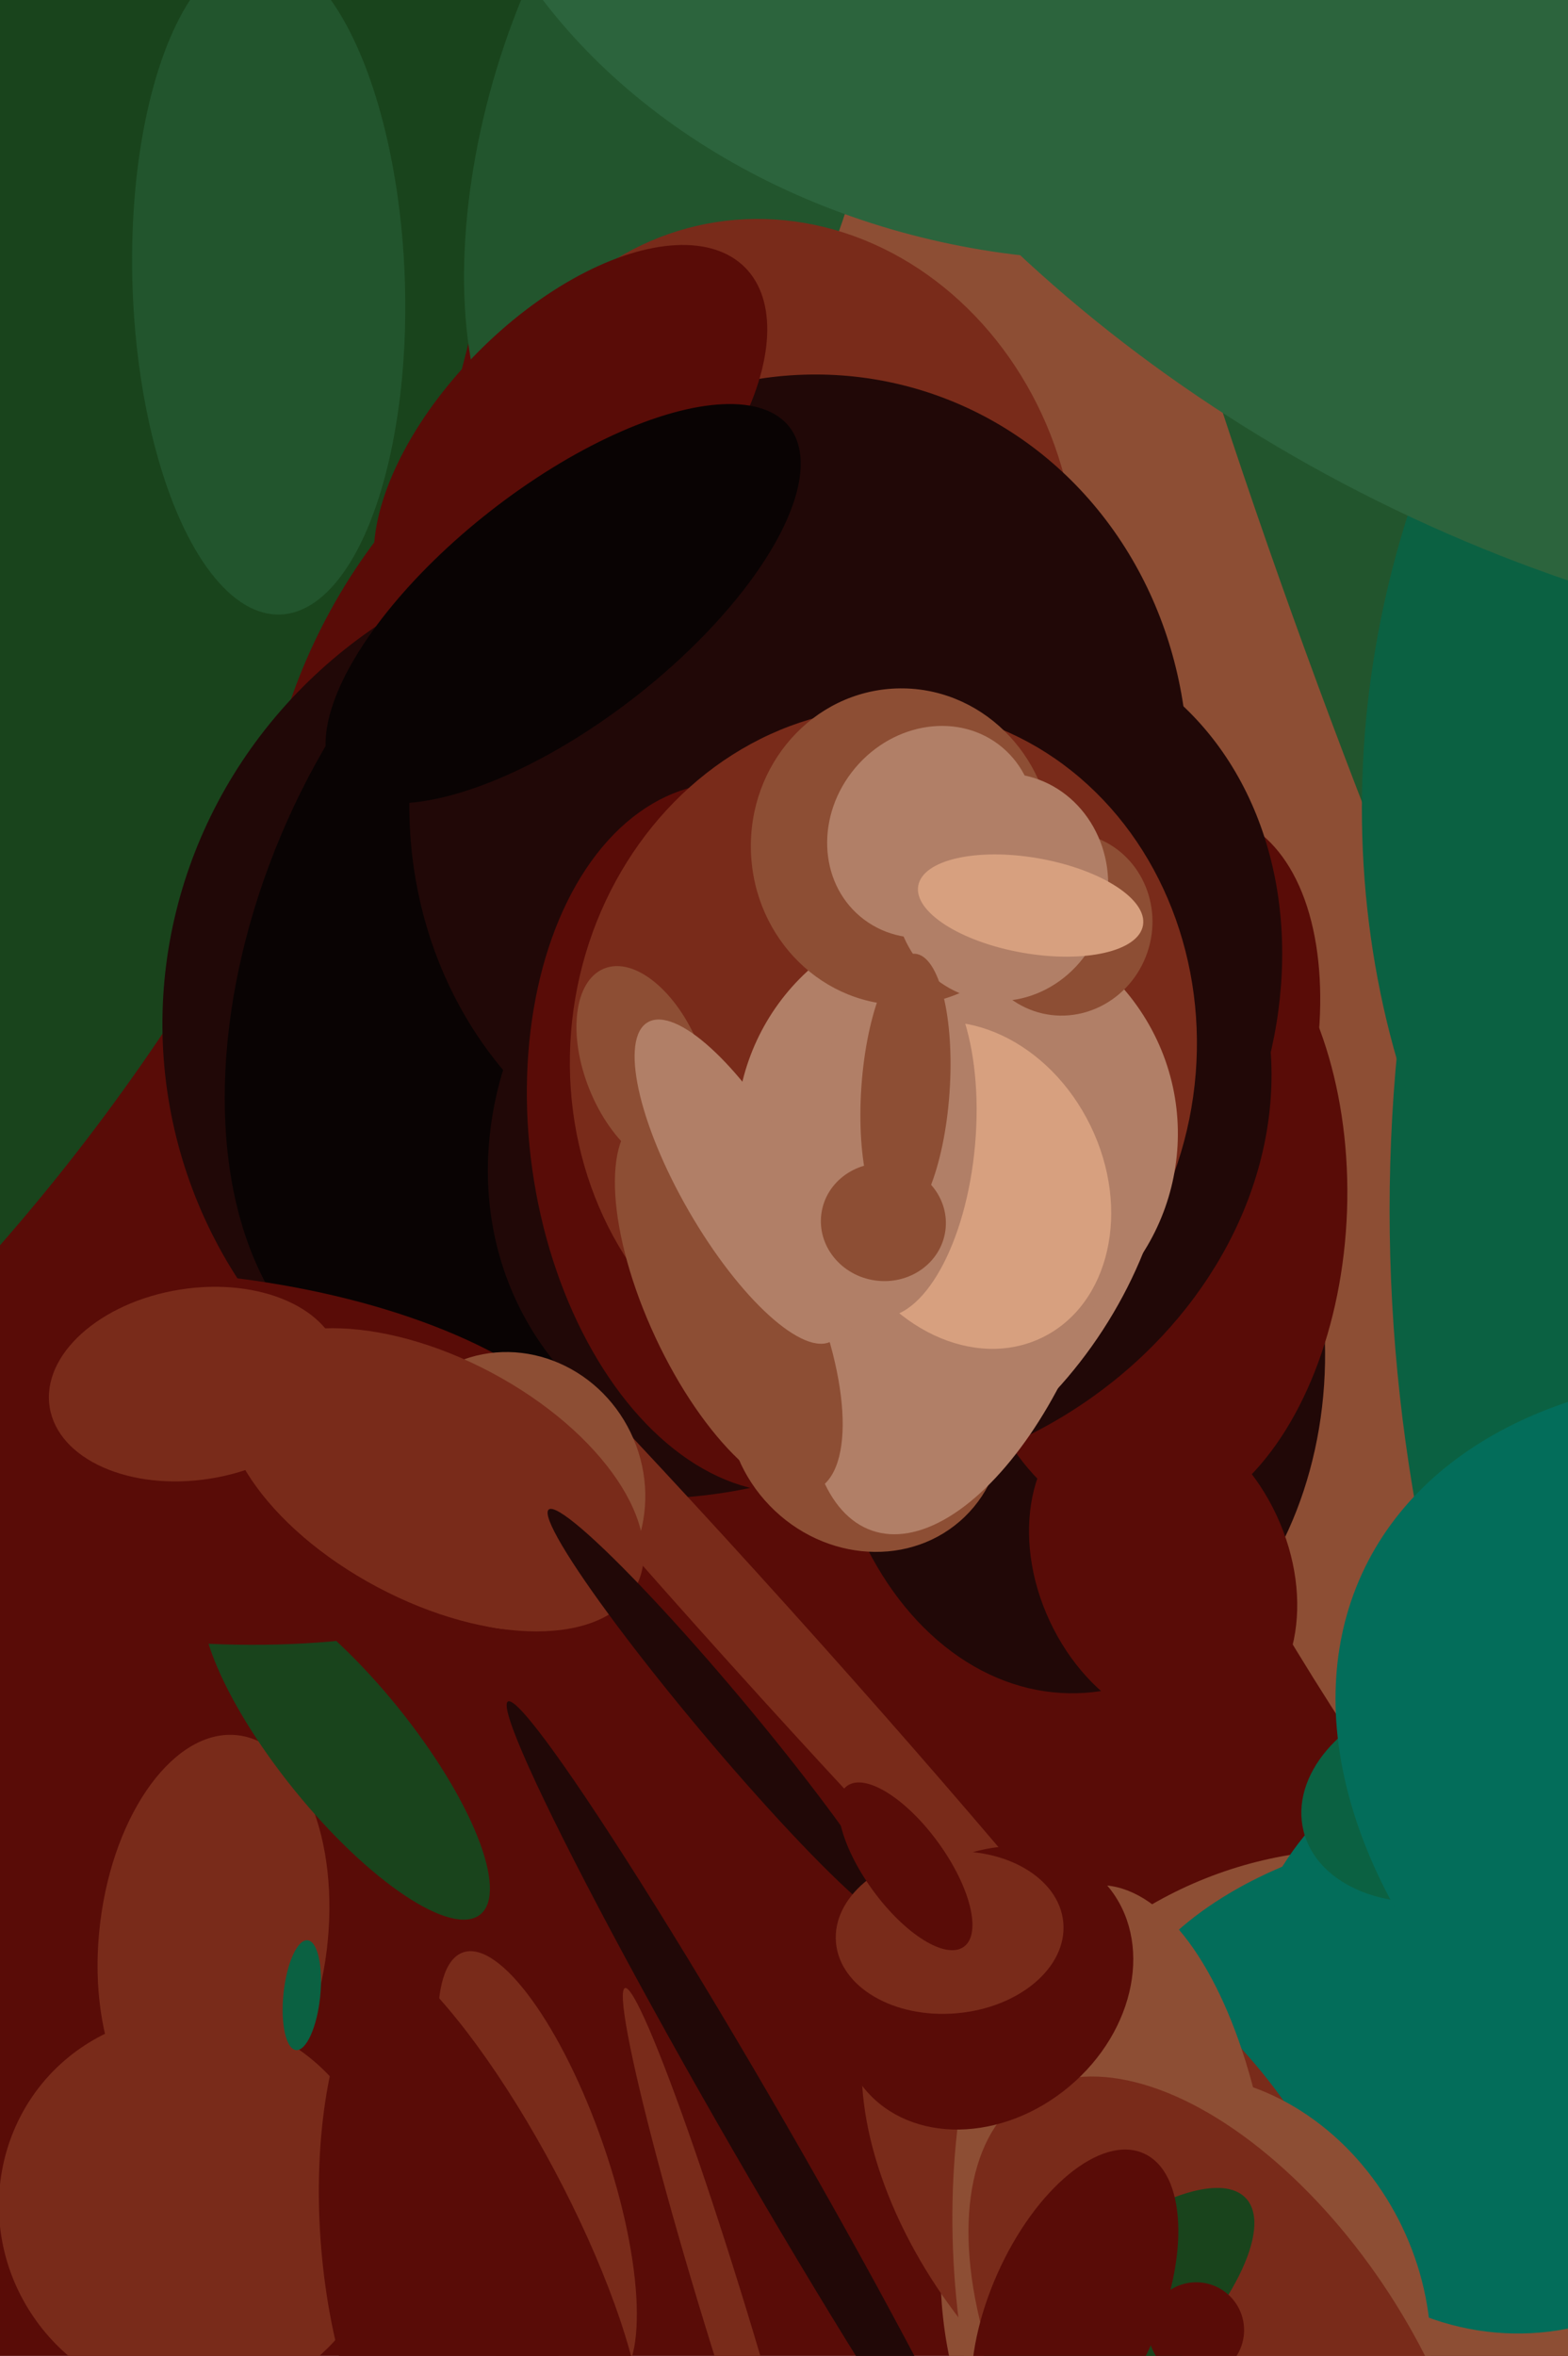 <svg xmlns="http://www.w3.org/2000/svg" width="426px" height="640px">
  <rect width="426" height="640" fill="rgb(89,12,7)"/>
  <ellipse cx="-316" cy="-7" rx="454" ry="522" transform="rotate(18,-316,-7)" fill="rgb(25,68,28)"/>
  <ellipse cx="206" cy="580" rx="136" ry="8" transform="rotate(60,206,580)" fill="rgb(33,8,7)"/>
  <ellipse cx="217" cy="243" rx="155" ry="147" transform="rotate(92,217,243)" fill="rgb(89,12,7)"/>
  <ellipse cx="831" cy="2" rx="779" ry="612" transform="rotate(82,831,2)" fill="rgb(141,78,52)"/>
  <ellipse cx="395" cy="162" rx="311" ry="43" transform="rotate(70,395,162)" fill="rgb(34,85,45)"/>
  <ellipse cx="177" cy="277" rx="133" ry="130" transform="rotate(168,177,277)" fill="rgb(33,8,7)"/>
  <ellipse cx="292" cy="369" rx="68" ry="91" transform="rotate(1,292,369)" fill="rgb(33,8,7)"/>
  <ellipse cx="52" cy="600" rx="53" ry="52" transform="rotate(57,52,600)" fill="rgb(121,43,26)"/>
  <ellipse cx="206" cy="444" rx="11" ry="194" transform="rotate(138,206,444)" fill="rgb(121,43,26)"/>
  <ellipse cx="710" cy="354" rx="392" ry="330" transform="rotate(79,710,354)" fill="rgb(11,97,66)"/>
  <ellipse cx="183" cy="36" rx="51" ry="105" transform="rotate(16,183,36)" fill="rgb(34,85,45)"/>
  <ellipse cx="316" cy="426" rx="46" ry="34" transform="rotate(65,316,426)" fill="rgb(89,12,7)"/>
  <ellipse cx="210" cy="151" rx="82" ry="92" transform="rotate(167,210,151)" fill="rgb(121,43,26)"/>
  <ellipse cx="312" cy="327" rx="54" ry="88" transform="rotate(2,312,327)" fill="rgb(89,12,7)"/>
  <ellipse cx="120" cy="606" rx="79" ry="33" transform="rotate(86,120,606)" fill="rgb(89,12,7)"/>
  <ellipse cx="366" cy="615" rx="113" ry="110" transform="rotate(113,366,615)" fill="rgb(141,78,52)"/>
  <ellipse cx="411" cy="553" rx="75" ry="81" transform="rotate(173,411,553)" fill="rgb(3,109,90)"/>
  <ellipse cx="152" cy="256" rx="81" ry="130" transform="rotate(24,152,256)" fill="rgb(9,3,3)"/>
  <ellipse cx="306" cy="301" rx="47" ry="84" transform="rotate(20,306,301)" fill="rgb(89,12,7)"/>
  <ellipse cx="376" cy="543" rx="75" ry="43" transform="rotate(165,376,543)" fill="rgb(3,109,90)"/>
  <ellipse cx="303" cy="598" rx="89" ry="53" transform="rotate(52,303,598)" fill="rgb(121,43,26)"/>
  <ellipse cx="58" cy="526" rx="55" ry="31" transform="rotate(97,58,526)" fill="rgb(121,43,26)"/>
  <ellipse cx="249" cy="278" rx="93" ry="113" transform="rotate(33,249,278)" fill="rgb(33,8,7)"/>
  <ellipse cx="291" cy="-67" rx="171" ry="137" transform="rotate(8,291,-67)" fill="rgb(44,100,61)"/>
  <ellipse cx="217" cy="214" rx="105" ry="113" transform="rotate(18,217,214)" fill="rgb(33,8,7)"/>
  <ellipse cx="239" cy="305" rx="94" ry="110" transform="rotate(61,239,305)" fill="rgb(33,8,7)"/>
  <ellipse cx="206" cy="309" rx="62" ry="97" transform="rotate(172,206,309)" fill="rgb(89,12,7)"/>
  <ellipse cx="392" cy="488" rx="28" ry="39" transform="rotate(76,392,488)" fill="rgb(11,97,66)"/>
  <ellipse cx="328" cy="631" rx="69" ry="59" transform="rotate(66,328,631)" fill="rgb(141,78,52)"/>
  <ellipse cx="94" cy="475" rx="58" ry="18" transform="rotate(51,94,475)" fill="rgb(25,68,28)"/>
  <ellipse cx="50" cy="396" rx="116" ry="50" transform="rotate(5,50,396)" fill="rgb(89,12,7)"/>
  <ellipse cx="197" cy="629" rx="6" ry="93" transform="rotate(163,197,629)" fill="rgb(121,43,26)"/>
  <ellipse cx="256" cy="333" rx="52" ry="81" transform="rotate(33,256,333)" fill="rgb(177,127,103)"/>
  <ellipse cx="139" cy="405" rx="36" ry="38" transform="rotate(157,139,405)" fill="rgb(141,78,52)"/>
  <ellipse cx="591" cy="201" rx="242" ry="217" transform="rotate(113,591,201)" fill="rgb(11,97,66)"/>
  <ellipse cx="235" cy="384" rx="36" ry="39" transform="rotate(136,235,384)" fill="rgb(141,78,52)"/>
  <ellipse cx="240" cy="286" rx="85" ry="94" transform="rotate(8,240,286)" fill="rgb(121,43,26)"/>
  <ellipse cx="303" cy="612" rx="100" ry="44" transform="rotate(87,303,612)" fill="rgb(141,78,52)"/>
  <ellipse cx="118" cy="402" rx="62" ry="33" transform="rotate(28,118,402)" fill="rgb(121,43,26)"/>
  <ellipse cx="155" cy="120" rx="67" ry="35" transform="rotate(135,155,120)" fill="rgb(89,12,7)"/>
  <ellipse cx="262" cy="343" rx="37" ry="77" transform="rotate(19,262,343)" fill="rgb(177,127,103)"/>
  <ellipse cx="146" cy="589" rx="19" ry="62" transform="rotate(161,146,589)" fill="rgb(121,43,26)"/>
  <ellipse cx="333" cy="652" rx="99" ry="53" transform="rotate(57,333,652)" fill="rgb(121,43,26)"/>
  <ellipse cx="198" cy="354" rx="56" ry="22" transform="rotate(65,198,354)" fill="rgb(141,78,52)"/>
  <ellipse cx="268" cy="540" rx="43" ry="35" transform="rotate(140,268,540)" fill="rgb(89,12,7)"/>
  <ellipse cx="153" cy="164" rx="32" ry="78" transform="rotate(52,153,164)" fill="rgb(9,3,3)"/>
  <ellipse cx="260" cy="308" rx="60" ry="60" transform="rotate(149,260,308)" fill="rgb(177,127,103)"/>
  <ellipse cx="529" cy="503" rx="176" ry="116" transform="rotate(26,529,503)" fill="rgb(3,109,90)"/>
  <ellipse cx="196" cy="466" rx="73" ry="7" transform="rotate(50,196,466)" fill="rgb(33,8,7)"/>
  <ellipse cx="73" cy="77" rx="37" ry="90" transform="rotate(178,73,77)" fill="rgb(34,85,45)"/>
  <ellipse cx="299" cy="634" rx="54" ry="20" transform="rotate(137,299,634)" fill="rgb(25,68,28)"/>
  <ellipse cx="263" cy="322" rx="46" ry="37" transform="rotate(64,263,322)" fill="rgb(215,160,127)"/>
  <ellipse cx="258" cy="525" rx="31" ry="22" transform="rotate(175,258,525)" fill="rgb(121,43,26)"/>
  <ellipse cx="325" cy="633" rx="13" ry="13" transform="rotate(5,325,633)" fill="rgb(89,12,7)"/>
  <ellipse cx="243" cy="309" rx="22" ry="49" transform="rotate(5,243,309)" fill="rgb(177,127,103)"/>
  <ellipse cx="82" cy="542" rx="5" ry="15" transform="rotate(6,82,542)" fill="rgb(11,97,66)"/>
  <ellipse cx="289" cy="251" rx="24" ry="25" transform="rotate(19,289,251)" fill="rgb(141,78,52)"/>
  <ellipse cx="245" cy="230" rx="43" ry="41" transform="rotate(88,245,230)" fill="rgb(141,78,52)"/>
  <ellipse cx="253" cy="226" rx="27" ry="30" transform="rotate(40,253,226)" fill="rgb(177,127,103)"/>
  <ellipse cx="175" cy="290" rx="29" ry="16" transform="rotate(68,175,290)" fill="rgb(141,78,52)"/>
  <ellipse cx="272" cy="241" rx="29" ry="31" transform="rotate(11,272,241)" fill="rgb(177,127,103)"/>
  <ellipse cx="133" cy="599" rx="80" ry="20" transform="rotate(62,133,599)" fill="rgb(89,12,7)"/>
  <ellipse cx="201" cy="321" rx="16" ry="50" transform="rotate(150,201,321)" fill="rgb(177,127,103)"/>
  <ellipse cx="480" cy="-66" rx="228" ry="312" transform="rotate(115,480,-66)" fill="rgb(44,100,61)"/>
  <ellipse cx="280" cy="246" rx="31" ry="13" transform="rotate(10,280,246)" fill="rgb(215,160,127)"/>
  <ellipse cx="53" cy="376" rx="40" ry="26" transform="rotate(171,53,376)" fill="rgb(121,43,26)"/>
  <ellipse cx="246" cy="296" rx="12" ry="37" transform="rotate(4,246,296)" fill="rgb(141,78,52)"/>
  <ellipse cx="246" cy="507" rx="27" ry="11" transform="rotate(54,246,507)" fill="rgb(89,12,7)"/>
  <ellipse cx="240" cy="332" rx="16" ry="17" transform="rotate(98,240,332)" fill="rgb(141,78,52)"/>
  <ellipse cx="292" cy="627" rx="23" ry="46" transform="rotate(24,292,627)" fill="rgb(89,12,7)"/>
</svg>